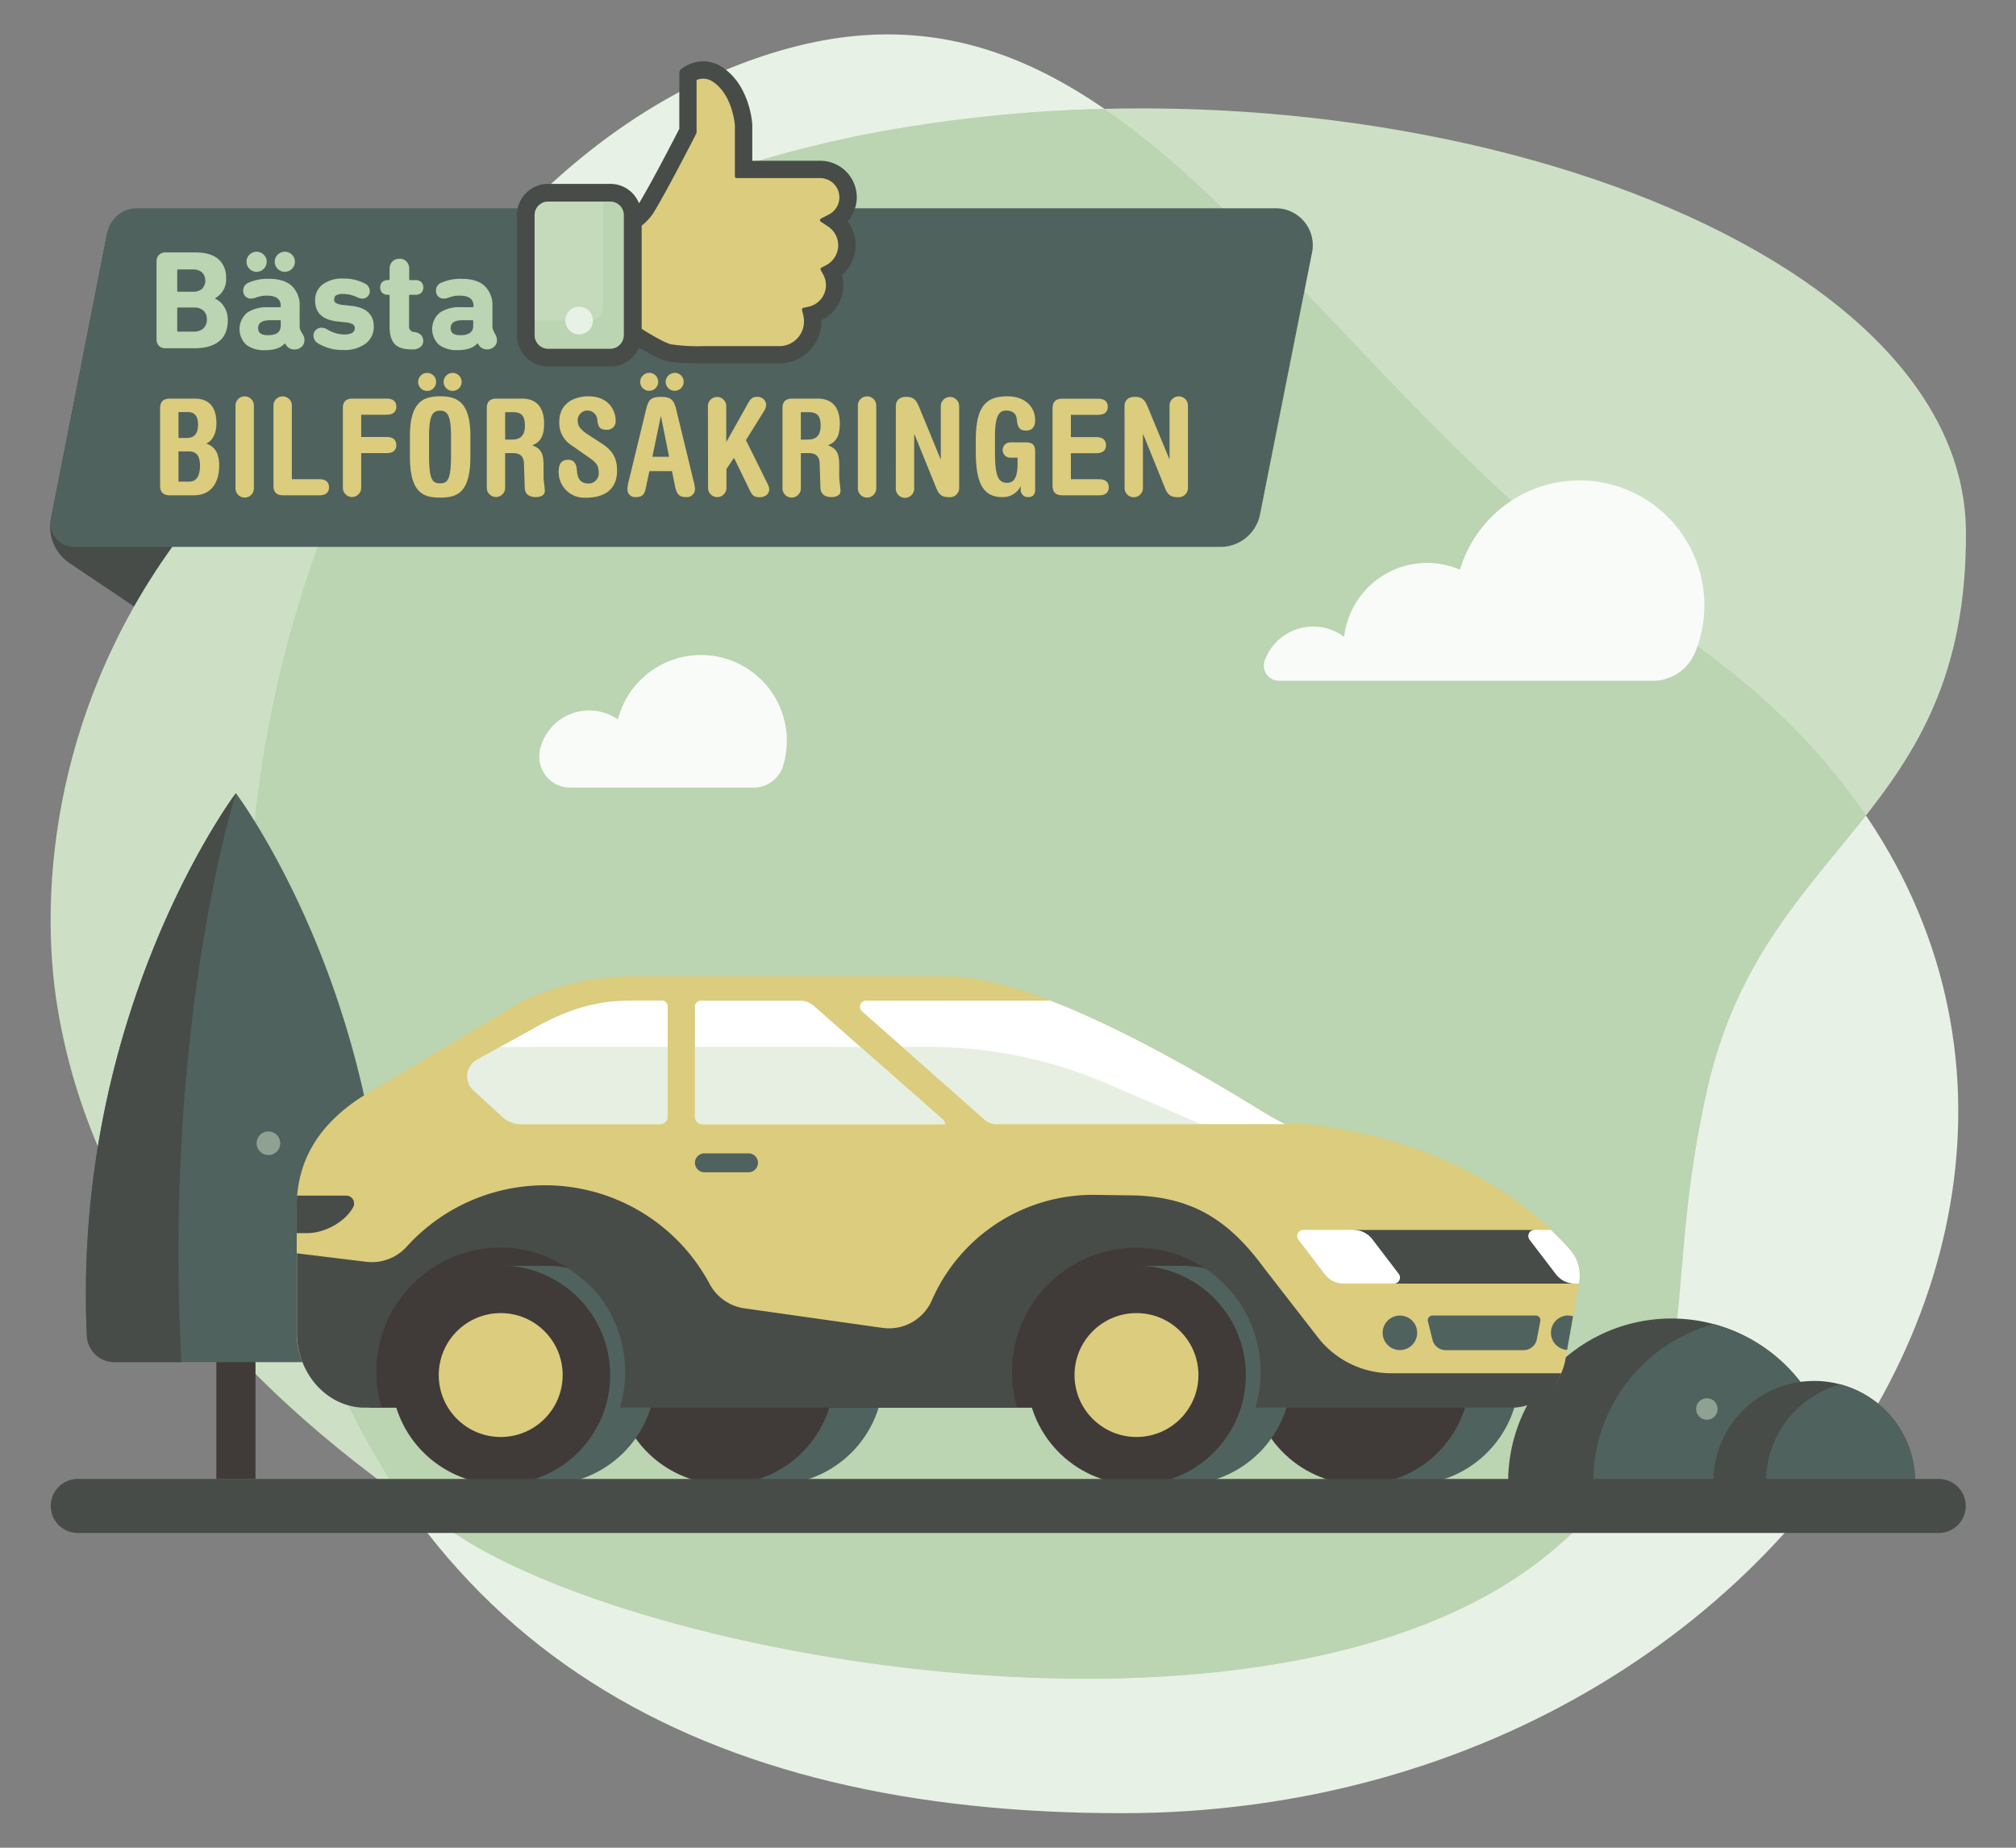 <?xml version="1.0" encoding="UTF-8"?> <svg xmlns="http://www.w3.org/2000/svg" viewBox="0 0 600 550"><rect x="0" y="0" width="600" height="550" fill="#808080" stroke="none"/><defs><style>.cls-1{fill:none;}.cls-2{fill:#474c48;}.cls-3{fill:#e8f1e5;}.cls-4{fill:#cde0c5;}.cls-5{fill:#bbd4b1;}.cls-6{fill:#f8fbf8;}.cls-7{fill:#403b38;}.cls-8{fill:#50625e;}.cls-9{opacity:0.5;}.cls-10{fill:#dbcc7e;}.cls-11{fill:#fff;}</style></defs><g id="Layer_2" data-name="Layer 2"><g id="Layer_1-2" data-name="Layer 1"><rect class="cls-1" width="600" height="550"></rect><path class="cls-2" d="M39.72,66.74a5,5,0,0,0-7.89,3L15.18,154.31a13,13,0,0,0,5.51,13.3l110.11,74V134.51Z"></path><path class="cls-3" d="M498.79,188C387,113,340.19-13.67,235.46,14.17,121,44.59,42.73,214.51,85.83,370.72c33.52,121.48,124.42,169,247.94,169C551,539.76,675.5,306.37,498.79,188Z"></path><path class="cls-4" d="M262.27,39.12c-92,16.77-171,71-207.63,119.1-38.28,50.22-43.47,106.06-37.48,142C27.41,361.59,67.89,412.35,136,456.84c59.84,39.11,248.17,70.64,326.23,4.59,49.33-41.74,30.26-69.43,46.09-138,16.93-73.35,77.25-79.66,76.78-165.15C584.58,70.15,413.32,11.58,262.27,39.12Z"></path><path class="cls-5" d="M462.19,461.43c49.33-41.74,30.26-69.43,46.09-138,8.82-38.21,29.41-58.23,47.05-80.73-13.46-19.83-32.12-38.39-56.54-54.76C425.77,139,380.48,68,328.69,32.4a428.82,428.82,0,0,0-66.42,6.72C214.2,47.88,169.7,66.87,132.94,89.86c-51.64,71-75.25,178.86-47.11,280.86,8,29,19.27,53.76,33.47,74.69q8,5.79,16.66,11.43C195.8,496,384.13,527.48,462.19,461.43Z"></path><path class="cls-6" d="M233.13,227.78a25.55,25.55,0,1,0-49.24-13.63,15,15,0,0,0-23.28,9.47,1.42,1.42,0,0,0,0,.2,9.2,9.2,0,0,0,9.15,10.63h54.52A9.21,9.21,0,0,0,233.13,227.78Z"></path><path class="cls-6" d="M470.69,143a37.15,37.15,0,0,0-36.16,26.57,24.86,24.86,0,0,0-34.49,20,15.35,15.35,0,0,0-23.65,7.07,4.53,4.53,0,0,0,4.3,6H491.87a13.62,13.62,0,0,0,12.59-8.35A37.16,37.16,0,0,0,470.69,143Z"></path><rect class="cls-7" x="64.38" y="362.99" width="11.65" height="77.24" transform="translate(140.42 803.22) rotate(180)"></rect><path class="cls-8" d="M114.58,397.58c4.4-96.82-44.37-161.49-44.37-161.49S21.44,300.76,25.84,397.58a8.26,8.26,0,0,0,8.26,7.88h72.22A8.26,8.26,0,0,0,114.58,397.58Z"></path><g class="cls-9"><path class="cls-4" d="M83.4,340.3a3.51,3.51,0,1,0-3.51,3.51A3.51,3.51,0,0,0,83.4,340.3Z"></path></g><path class="cls-2" d="M70.21,236.09S21.44,300.76,25.84,397.58a8.26,8.26,0,0,0,8.26,7.88H54C48.55,304.29,70.21,236.09,70.21,236.09Z"></path><path class="cls-2" d="M497.38,392.47a48.59,48.59,0,0,0-48.52,48.66L546,441A48.61,48.61,0,0,0,497.38,392.47Z"></path><path class="cls-8" d="M510.08,394.14A48.6,48.6,0,0,1,546,441l-71.8.1A48.59,48.59,0,0,1,510.08,394.14Z"></path><g class="cls-9"><circle class="cls-4" cx="508" cy="419.4" r="3.2"></circle></g><path class="cls-2" d="M539.92,411.06a30,30,0,0,0-30,30.07l60.07-.08A30,30,0,0,0,539.92,411.06Z"></path><path class="cls-8" d="M547.76,412.08a30.06,30.06,0,0,1,22.23,29l-44.38.06A30.05,30.05,0,0,1,547.76,412.08Z"></path><path class="cls-8" d="M197.25,409.3A32.58,32.58,0,0,1,215.69,380v-3.21h14.13a32.57,32.57,0,1,1,0,65.13H215.69v-3.22A32.56,32.56,0,0,1,197.25,409.3Z"></path><circle class="cls-7" cx="215.72" cy="409.3" r="32.57" transform="translate(-62.78 39.84) rotate(-9.22)"></circle><path class="cls-8" d="M386.48,409.3A32.57,32.57,0,0,1,404.91,380v-3.21H419a32.57,32.57,0,1,1,0,65.13H404.91v-3.22A32.55,32.55,0,0,1,386.48,409.3Z"></path><circle class="cls-7" cx="404.94" cy="409.3" r="32.57" transform="translate(-47.32 52.99) rotate(-7.07)"></circle><path class="cls-10" d="M107.52,326.56l47-28a75.13,75.13,0,0,1,33.4-7.89h94.36c22.62,0,60.71,20.07,91.58,39,2.79,1.71,5.57,4.07,8.64,4.92,2.39,0,3.91-.19,5.82,0,16,1.62,53.67,8.49,79.11,37.55a11.52,11.52,0,0,1,2.46,9.9l-4.07,23.07c-1.72,8.12-8.29,13.26-15.86,13.26H108.66c-11.24,0-20.35-9.43-20.35-21.81V359.27C88.31,345.15,95.16,334.65,107.52,326.56Z"></path><path class="cls-2" d="M91.43,367.05H88.31v-8c0-1.06,0-2.12.12-3.16h14.68a2.33,2.33,0,0,1,2,3.43C102.88,363.54,96.83,367.05,91.43,367.05Z"></path><path class="cls-8" d="M426.23,391.59h30.93a1.39,1.39,0,0,1,1.26,1.72l-1,5.16a4,4,0,0,1-3.8,3.41H430.07a4,4,0,0,1-3.74-3.14L425,393.4A1.4,1.4,0,0,1,426.23,391.59Z"></path><path class="cls-8" d="M466.74,391.59a4.86,4.86,0,0,1,1.43.23l-1.77,10a5.13,5.13,0,0,1,.34-10.25Z"></path><circle class="cls-8" cx="416.64" cy="396.73" r="5.14"></circle><polygon class="cls-7" points="171.7 366.11 197.43 400.52 279.75 400.52 302.54 366.11 356.66 366.11 378.64 392.95 378.64 419.03 109.81 419.03 109.81 388.4 132.26 366.11 171.7 366.11"></polygon><path class="cls-8" d="M319.77,409.3A32.58,32.58,0,0,1,338.21,380v-3.21h14.13a32.57,32.57,0,0,1,0,65.13H338.21v-3.22A32.56,32.56,0,0,1,319.77,409.3Z"></path><circle class="cls-7" cx="338.24" cy="409.3" r="32.57" transform="translate(-47.83 44.77) rotate(-7.07)"></circle><circle class="cls-10" cx="338.24" cy="409.3" r="18.44"></circle><path class="cls-8" d="M209.64,348.94h13.14a2.81,2.81,0,0,0,2.81-2.81h0a2.81,2.81,0,0,0-2.81-2.82H209.64a2.81,2.81,0,0,0-2.81,2.82h0A2.81,2.81,0,0,0,209.64,348.94Z"></path><polygon class="cls-2" points="415.01 382.08 468.6 382.08 456.49 366.11 402.9 366.11 415.01 382.08"></polygon><path class="cls-11" d="M293,333.24,256.52,301a1.83,1.83,0,0,1,1.05-3.16h55c19.51,7.53,41.82,19.92,61.27,31.87,4.46,2.74,5.08,3.06,8.64,4.92H296.76A5.61,5.61,0,0,1,293,333.24Z"></path><path class="cls-11" d="M206.83,299.66a1.72,1.72,0,0,1,1.63-1.8h29.71a6.18,6.18,0,0,1,4.22,1.71l38.11,33.56a2.62,2.62,0,0,1,.81,1.52H209.08a2.25,2.25,0,0,1-2.25-2.25Z"></path><path class="cls-11" d="M140.79,324.44a5.66,5.66,0,0,1,1.16-9L159,306c9.91-5.52,18.28-8.18,28.95-8.18h9.14a1.72,1.72,0,0,1,1.63,1.8V332.4a2.25,2.25,0,0,1-2.25,2.25H155.21a8.42,8.42,0,0,1-5.77-2.28Z"></path><path class="cls-8" d="M130.55,409.3A32.58,32.58,0,0,1,149,380v-3.21h14.13a32.57,32.57,0,0,1,0,65.13H149v-3.22A32.56,32.56,0,0,1,130.55,409.3Z"></path><circle class="cls-7" cx="149.02" cy="409.3" r="32.57" transform="translate(-48.89 21.27) rotate(-7.02)"></circle><circle class="cls-10" cx="149.02" cy="409.3" r="18.44"></circle><path class="cls-11" d="M387.71,366.1H402.9a7.08,7.08,0,0,1,5.61,2.88l7.75,10.16a1.81,1.81,0,0,1-1.25,2.94H399.82a7.07,7.07,0,0,1-5.61-2.88l-7.74-10.15A1.82,1.82,0,0,1,387.71,366.1Z"></path><path class="cls-11" d="M469.88,382.08H468.6A7.05,7.05,0,0,1,463,379.2l-7.75-10.15a1.82,1.82,0,0,1,1.25-2.95h5.07c2,1.92,4,3.94,5.86,6.1A11.49,11.49,0,0,1,469.88,382.08Z"></path><g class="cls-9"><path class="cls-4" d="M280.5,333.13a2.35,2.35,0,0,1,.3.33.43.43,0,0,1,0,.07,3.28,3.28,0,0,1,.2.31s0,0,0,0a2.43,2.43,0,0,1,.16.37h0a3.06,3.06,0,0,1,.1.41H209.08a2.25,2.25,0,0,1-2.25-2.25V311.64H256.1Z"></path></g><g class="cls-9"><path class="cls-4" d="M268.55,311.64h8.11a133.51,133.51,0,0,1,53,11l27.82,12H296.76a5.61,5.61,0,0,1-3.72-1.41Z"></path></g><g class="cls-9"><path class="cls-4" d="M142,315.43l6.86-3.79h49.87V332.4a2.25,2.25,0,0,1-2.25,2.25H155.21a8.42,8.42,0,0,1-5.77-2.28l-8.65-7.93A5.66,5.66,0,0,1,142,315.43Z"></path></g><path class="cls-2" d="M109.08,375.6a14,14,0,0,0,12-4.56,55.53,55.53,0,0,1,90.1,11.11,14,14,0,0,0,10.35,7.29l41.11,5.82a13.93,13.93,0,0,0,14.66-8.12h0a52.3,52.3,0,0,1,47.93-31.48v0l12.9.18c16.95.71,27.59,7.31,38.14,21.69L392.16,398A27.64,27.64,0,0,0,414,408.77h50.63C462,414.93,456.34,419,450,419H373.63a37,37,0,1,0-70.89,0H184.47v0h0c.05-.14.09-.28.14-.42a36.85,36.85,0,0,0-7.91-34.76c-7.27-7.41-16.84-12.48-27.66-12.48A37,37,0,0,0,113.58,419h0v0h-4.91l-.86,0h0c-10.82-.53-19.44-10.35-19.44-22.39V373.07Z"></path><path class="cls-2" d="M577,440.23H23.15a8,8,0,1,0,0,16.08H577a8,8,0,1,0,0-16.08Z"></path><path class="cls-8" d="M379.68,62H40.76a9,9,0,0,0-8.83,7.26L15.16,154.44A7,7,0,0,0,22,162.79H363.2A12,12,0,0,0,375,153.13l15.5-78A11,11,0,0,0,379.68,62Z"></path><path class="cls-10" d="M47.65,121.53c0-2,.94-2.88,2.94-2.88h7.34c4.74,0,6.49,3,6.49,7.43,0,2.84-1.14,5.2-3.06,5.92,3,1.08,3.88,3.48,3.88,6.52,0,4.68-2,8.92-7.59,8.92H50.59c-2,0-2.94-.88-2.94-2.88Zm5.47,8.83h2.49c2.24,0,3.34-1.32,3.34-4s-1.22-3.71-2.93-3.71h-2.9Zm0,13h3.26c2,0,3.15-1.6,3.15-4.76,0-2.32-.7-4.24-3.23-4.24H53.12Z"></path><path class="cls-10" d="M70.09,120.89a2.74,2.74,0,1,1,5.47,0V145.2a2.74,2.74,0,1,1-5.47,0Z"></path><path class="cls-10" d="M95.06,142.64c2,0,2.86,1,2.86,2.4s-.82,2.4-2.86,2.4H84.33c-2,0-2.94-.88-2.94-2.88V120.89a2.74,2.74,0,1,1,5.47,0v21.75Z"></path><path class="cls-10" d="M107.5,145.2a2.73,2.73,0,1,1-5.46,0V121.53c0-2,.94-2.88,2.94-2.88h10.11c2,0,2.86,1,2.86,2.4s-.82,2.4-2.86,2.4H107.5v6.63h7.59c2,0,2.86,1,2.86,2.4s-.82,2.4-2.86,2.4H107.5Z"></path><path class="cls-10" d="M122,129.76c0-10.55,4.41-11.79,9-11.79s9,1.24,9,11.79v6.08c0,10.84-3.92,12.28-9,12.28s-9-1.44-9-12.28ZM127.17,111a2.68,2.68,0,1,1-2.73,2.68A2.7,2.7,0,0,1,127.17,111Zm.53,24.87c0,7,1.06,8,3.26,8s3.27-1,3.27-8v-6.08c0-6.19-1.1-7.55-3.27-7.55s-3.26,1.36-3.26,7.55ZM134.76,111a2.68,2.68,0,1,1-2.73,2.68A2.7,2.7,0,0,1,134.76,111Z"></path><path class="cls-10" d="M144.88,121.53c0-2,.94-2.88,2.93-2.88h7.51c4.94,0,6.61,3.32,6.61,7.39,0,3.8-1.06,5.52-3.55,6.52,2.9,1,3.39,2.76,3.39,6.12v3.08c0,1.6.37,3,.37,4.48,0,.84-.78,1.72-2.62,1.72-2,0-3.26-.84-3.34-2.72l-.25-7.36c-.08-2-1.1-3-3.22-3h-2.37V145.2a2.73,2.73,0,1,1-5.46,0Zm5.46,9.31h2.13c2.2,0,3.75-1,3.75-4.08,0-2.87-.9-4.07-3.51-4.07h-2.37Z"></path><path class="cls-10" d="M170.17,132.6a7.82,7.82,0,0,1-3.71-7.12c0-5.07,4-7.51,8.65-7.51,6.12,0,8.12,4.28,8.12,7.24a2.5,2.5,0,0,1-2.69,2.71c-2.21,0-2.53-1-2.78-3a2.92,2.92,0,0,0-5.83.08c0,1.32.24,2.51,2.94,4.27l4,2.6c3,1.92,4.78,4,4.78,8.2,0,5-3,8.08-9.3,8.08a7.63,7.63,0,0,1-8.08-7.64c0-1.92.45-3.64,2.77-3.64,1.72,0,2.53.92,2.69,3.48.13,2,1.07,3.56,3.27,3.56a3,3,0,0,0,3.18-3.36c0-2-.77-2.88-2.77-4.28Z"></path><path class="cls-10" d="M193.27,140.24l-1.11,5.2c-.36,1.8-1.1,2.52-2.85,2.52a2.27,2.27,0,0,1-2.57-2.32,10.73,10.73,0,0,1,.32-2.2l5.23-21.55c.69-2.92,1.42-3.76,4.48-3.76,2.78,0,3.8.84,4.49,3.76l5.18,21.39a13,13,0,0,1,.41,2.2,2.41,2.41,0,0,1-2.69,2.48c-2,0-2.77-.8-3.31-3.48l-.85-4.24Zm0-29.27a2.68,2.68,0,1,1-2.74,2.68A2.7,2.7,0,0,1,193.27,111Zm5.87,25-2.41-12h-.08l-2.49,12Zm1.71-25a2.68,2.68,0,1,1-2.73,2.68A2.71,2.71,0,0,1,200.85,111Z"></path><path class="cls-10" d="M210.69,120.89a2.73,2.73,0,1,1,5.46,0v10.55h.09l6.52-11.63c.74-1.28,1.39-1.68,2.53-1.68a2.53,2.53,0,0,1,2.74,2.32,4.41,4.41,0,0,1-.74,2.08L222,131l6.36,12.84a4.28,4.28,0,0,1,.57,1.84c0,1.28-1.06,2.32-2.89,2.32s-2.25-.76-2.94-2.16l-4.65-9.56-2.25,3.32v5.64a2.73,2.73,0,1,1-5.46,0Z"></path><path class="cls-10" d="M232.88,121.53c0-2,.94-2.88,2.94-2.88h7.51c4.93,0,6.61,3.32,6.61,7.39,0,3.8-1.06,5.52-3.55,6.52,2.9,1,3.38,2.76,3.38,6.12v3.08c0,1.6.37,3,.37,4.48,0,.84-.77,1.72-2.61,1.72-2,0-3.26-.84-3.35-2.72l-.24-7.36c-.08-2-1.1-3-3.22-3h-2.37V145.2a2.74,2.74,0,1,1-5.47,0Zm5.47,9.31h2.12c2.2,0,3.76-1,3.76-4.08,0-2.87-.9-4.07-3.51-4.07h-2.37Z"></path><path class="cls-10" d="M255.32,120.89a2.74,2.74,0,1,1,5.47,0V145.2a2.74,2.74,0,1,1-5.47,0Z"></path><path class="cls-10" d="M266.62,120.89c0-1.68,1.11-2.76,3-2.76,1.72,0,2.82.4,3.8,2.72l6.48,15.75H280V120.89a2.73,2.73,0,1,1,5.46,0V145a2.74,2.74,0,0,1-2.73,3c-2.24,0-3.18-.48-4.08-2.72l-6.49-16h-.08v16a2.74,2.74,0,1,1-5.47,0Z"></path><path class="cls-10" d="M308.08,145.76c0,1.36-.57,2.2-2.12,2.2a2.1,2.1,0,0,1-2.17-2.36v-.76h-.08a5.84,5.84,0,0,1-5.47,3.12c-6.44,0-7.83-5.6-7.83-13.84V131.2c0-9.75,2.65-13.23,9.34-13.23,5.84,0,8.33,3.64,8.33,7,0,2-.78,3.19-2.74,3.19s-2.49-1-2.73-3.43c-.12-1.24-.9-2.52-3.1-2.52-2,0-3.39,1.16-3.39,7.79v4c0,7,.61,9.72,3.63,9.72,2.41,0,3.1-2.32,3.1-5.84v-1.64h-2.24a2.28,2.28,0,0,1,.16-4.56h4.57c2,0,2.74.84,2.74,2.64Z"></path><path class="cls-10" d="M318.72,142.64h8.41c2,0,2.86,1,2.86,2.4s-.82,2.4-2.86,2.4H316.2c-2,0-2.94-.88-2.94-2.88v-23c0-2,.94-2.88,2.94-2.88h10.64c2,0,2.86,1,2.86,2.4s-.82,2.4-2.86,2.4h-8.12v6.63h7.59c2,0,2.86,1,2.86,2.4s-.82,2.4-2.86,2.4h-7.59Z"></path><path class="cls-10" d="M334.68,120.89c0-1.68,1.1-2.76,3-2.76,1.71,0,2.81.4,3.79,2.72L348,136.6h.08V120.89a2.74,2.74,0,1,1,5.47,0V145a2.75,2.75,0,0,1-2.74,3c-2.24,0-3.18-.48-4.08-2.72l-6.48-16h-.09v16a2.73,2.73,0,1,1-5.46,0Z"></path><path class="cls-5" d="M46.59,101V77.88a2.72,2.72,0,0,1,.72-2,2.61,2.61,0,0,1,2-.74h8.86c3,0,5.3.68,6.83,2a7.09,7.09,0,0,1,2.29,5.57,6.39,6.39,0,0,1-3.32,6.09v.08a6,6,0,0,1,2.69,2.35,7.37,7.37,0,0,1,1.13,4.12q0,4.16-2.58,6.24c-1.72,1.38-4.17,2.07-7.33,2.07H49.28a2.6,2.6,0,0,1-2-.73A2.67,2.67,0,0,1,46.59,101ZM53,86.83h4.33A4.07,4.07,0,0,0,60.12,86a3.58,3.58,0,0,0,0-4.94,4.14,4.14,0,0,0-2.79-.86H53a.22.22,0,0,0-.25.25v6.18A.22.22,0,0,0,53,86.83Zm-.25,11.63c0,.17.08.26.25.26h4.66a4.08,4.08,0,0,0,2.9-1,3.49,3.49,0,0,0,1-2.67,3.35,3.35,0,0,0-1-2.58,4.11,4.11,0,0,0-2.88-.94H53a.22.22,0,0,0-.25.25Z"></path><path class="cls-5" d="M90.1,99.51a3.17,3.17,0,0,1,.51,1.73,2.53,2.53,0,0,1-.86,2,3,3,0,0,1-2.08.78,2.8,2.8,0,0,1-2.4-1.14l-.5-.71h0q-1.68,2.05-5.76,2.06a8.8,8.8,0,0,1-5.77-1.64,6.43,6.43,0,0,1,.29-9.49,10.28,10.28,0,0,1,6.16-1.64H83.3a.22.22,0,0,0,.25-.25V91c0-2-1.38-3-4.16-3a9,9,0,0,0-3.27.59,4.57,4.57,0,0,1-1.39.29,2.27,2.27,0,0,1-1.7-.65,2.31,2.31,0,0,1-.65-1.7,2.47,2.47,0,0,1,1.51-2.35,14,14,0,0,1,6.22-1.18q4.48,0,6.78,2.15a7.84,7.84,0,0,1,2.29,6v5.55a3.86,3.86,0,0,0,.38,1.93ZM76.37,80.91a3,3,0,0,1-3-3,2.86,2.86,0,0,1,.88-2.1,2.94,2.94,0,0,1,2.14-.88,2.9,2.9,0,0,1,2.1.88,2.86,2.86,0,0,1,.88,2.1,3,3,0,0,1-3,3Zm3.4,18.86q3.78,0,3.78-2.82V95.57c0-.17-.08-.26-.25-.26H80.44c-2.4,0-3.61.78-3.61,2.32S77.81,99.77,79.77,99.77Zm5-18.86a3,3,0,0,1-3-3,2.86,2.86,0,0,1,.88-2.1,2.94,2.94,0,0,1,2.14-.88,2.9,2.9,0,0,1,2.1.88,2.86,2.86,0,0,1,.88,2.1,3,3,0,0,1-3,3Z"></path><path class="cls-5" d="M102.16,104.18a13.81,13.81,0,0,1-7.44-1.94,2.65,2.65,0,0,1-1.42-2.35A2.23,2.23,0,0,1,94,98.23a2.39,2.39,0,0,1,1.72-.69,3.5,3.5,0,0,1,1.72.55,10,10,0,0,0,5,1.47q3.15,0,3.15-1.89a1.3,1.3,0,0,0-.61-1.16,5.88,5.88,0,0,0-2.33-.57l-2.22-.25q-6.64-.75-6.64-6.21A5.76,5.76,0,0,1,96,84.69a9.66,9.66,0,0,1,6.17-1.77,13.22,13.22,0,0,1,6.17,1.35,2.63,2.63,0,0,1,1.73,2.31,2.24,2.24,0,0,1-2.31,2.31,4.16,4.16,0,0,1-1.68-.51A9.76,9.76,0,0,0,102,87.5c-1.71,0-2.56.54-2.56,1.6a1.24,1.24,0,0,0,.59,1.13,5.54,5.54,0,0,0,2.22.55l2.23.25q6.77.75,6.76,6.18a6.16,6.16,0,0,1-2.42,5.06A10.46,10.46,0,0,1,102.16,104.18Z"></path><path class="cls-5" d="M122.7,104h-.26q-3.52,0-5-1.64c-1-1.09-1.49-2.82-1.49-5.17V88c0-.17-.09-.26-.29-.26h-.17a2.41,2.41,0,0,1-1.74-.58,2.4,2.4,0,0,1,0-3.2,2.41,2.41,0,0,1,1.74-.58h.17c.2,0,.29-.09.29-.26v-3a3.14,3.14,0,0,1,.82-2.27,2.85,2.85,0,0,1,2.12-.84,2.76,2.76,0,0,1,2.1.84,3.13,3.13,0,0,1,.8,2.27v3a.23.23,0,0,0,.25.26h1.6a2.39,2.39,0,0,1,1.74.58,2.4,2.4,0,0,1,0,3.2,2.39,2.39,0,0,1-1.74.58H122a.23.23,0,0,0-.25.26v9a1.62,1.62,0,0,0,1.56,1.85,3.17,3.17,0,0,1,2,.88,2.5,2.5,0,0,1,.65,1.73,2.26,2.26,0,0,1-.82,1.82A3.61,3.61,0,0,1,122.7,104Z"></path><path class="cls-5" d="M147.39,99.51a3.17,3.17,0,0,1,.51,1.73,2.51,2.51,0,0,1-.87,2A3,3,0,0,1,145,104a2.8,2.8,0,0,1-2.39-1.14l-.5-.71h0q-1.68,2.05-5.76,2.06a8.78,8.78,0,0,1-5.77-1.64,6.41,6.41,0,0,1,.29-9.49,10.27,10.27,0,0,1,6.15-1.64h3.66a.22.22,0,0,0,.25-.25V91q0-3-4.16-3a9.06,9.06,0,0,0-3.28.59,4.52,4.52,0,0,1-1.38.29,2.23,2.23,0,0,1-2.35-2.35,2.47,2.47,0,0,1,1.51-2.35,14,14,0,0,1,6.22-1.18q4.48,0,6.78,2.15a7.88,7.88,0,0,1,2.29,6v5.55a3.75,3.75,0,0,0,.38,1.93Zm-10.33.26q3.78,0,3.78-2.82V95.57c0-.17-.08-.26-.25-.26h-2.86c-2.41,0-3.61.78-3.61,2.32S135.1,99.77,137.06,99.77Z"></path><path class="cls-2" d="M255,58.75a10.91,10.91,0,0,0-10.89-10.9H223.89l0-10.56s0-.17,0-.17h0c0-.48-.73-11.9-9.11-17.24a10,10,0,0,0-5.46-1.62A10.93,10.93,0,0,0,203.53,20l-.68.45a1.54,1.54,0,0,0-.67,1.27V38.34c-1.26,2.45-8.44,16.38-12,22.18a9.18,9.18,0,0,0-8.44-5.79H163a9.34,9.34,0,0,0-9.17,9.49V99.61a9.34,9.34,0,0,0,9.17,9.48h18.78a9.15,9.15,0,0,0,8.37-5.65c2.53,1.53,6,3.48,8.23,4,1.82.48,5.53.72,11,.72,1.05,0,1.65,0,2.06,0l20.63,0a12.49,12.49,0,0,0,12.4-12.56v-.24A11.7,11.7,0,0,0,251,84.89a11.44,11.44,0,0,0-.4-3,11.83,11.83,0,0,0,1.66-16A10.94,10.94,0,0,0,255,58.75Z"></path><path class="cls-10" d="M244.51,79.64a.52.52,0,0,0-.26.32.53.53,0,0,0,0,.41l.76,1.38a6.55,6.55,0,0,1-4.36,9.54l-1.55.34a.5.5,0,0,0-.34.24.54.54,0,0,0-.07.41l.38,1.54a7.86,7.86,0,0,1,.21,1.81,7.33,7.33,0,0,1-7.24,7.4H211.36c-.1,0-.86,0-2,0a55.26,55.26,0,0,1-9.73-.55c-1.75-.45-5.7-2.72-8.66-4.59V67.17a15.71,15.71,0,0,0,3.54-3.86c4.06-6.6,12.22-22.6,12.57-23.28l.17-.33a.5.5,0,0,0,.06-.24V23.8a5.66,5.66,0,0,1,2-.38,5,5,0,0,1,2.69.8c6,3.83,6.7,12.77,6.72,13.11l0,15.15a.55.55,0,0,0,.16.38.52.52,0,0,0,.38.15h24.82a5.73,5.73,0,0,1,2.6,10.84l-2.34,1.21a.51.51,0,0,0-.29.44.56.56,0,0,0,.23.48l2.2,1.46a6.68,6.68,0,0,1-.57,11.47Z"></path><path class="cls-5" d="M185.65,99.61a4.06,4.06,0,0,1-3.89,4.21H163a4.06,4.06,0,0,1-3.89-4.21V64.22A4.06,4.06,0,0,1,163,60h18.78a4.06,4.06,0,0,1,3.89,4.21V99.61Z"></path><g class="cls-9"><path class="cls-4" d="M179.52,91.21V60H163a4.06,4.06,0,0,0-3.89,4.21v31.2h16.54A4.06,4.06,0,0,0,179.52,91.21Z"></path></g><path class="cls-3" d="M172.37,91.31a4.11,4.11,0,1,0,4.11,4.11A4.11,4.11,0,0,0,172.37,91.31Z"></path></g></g></svg> 